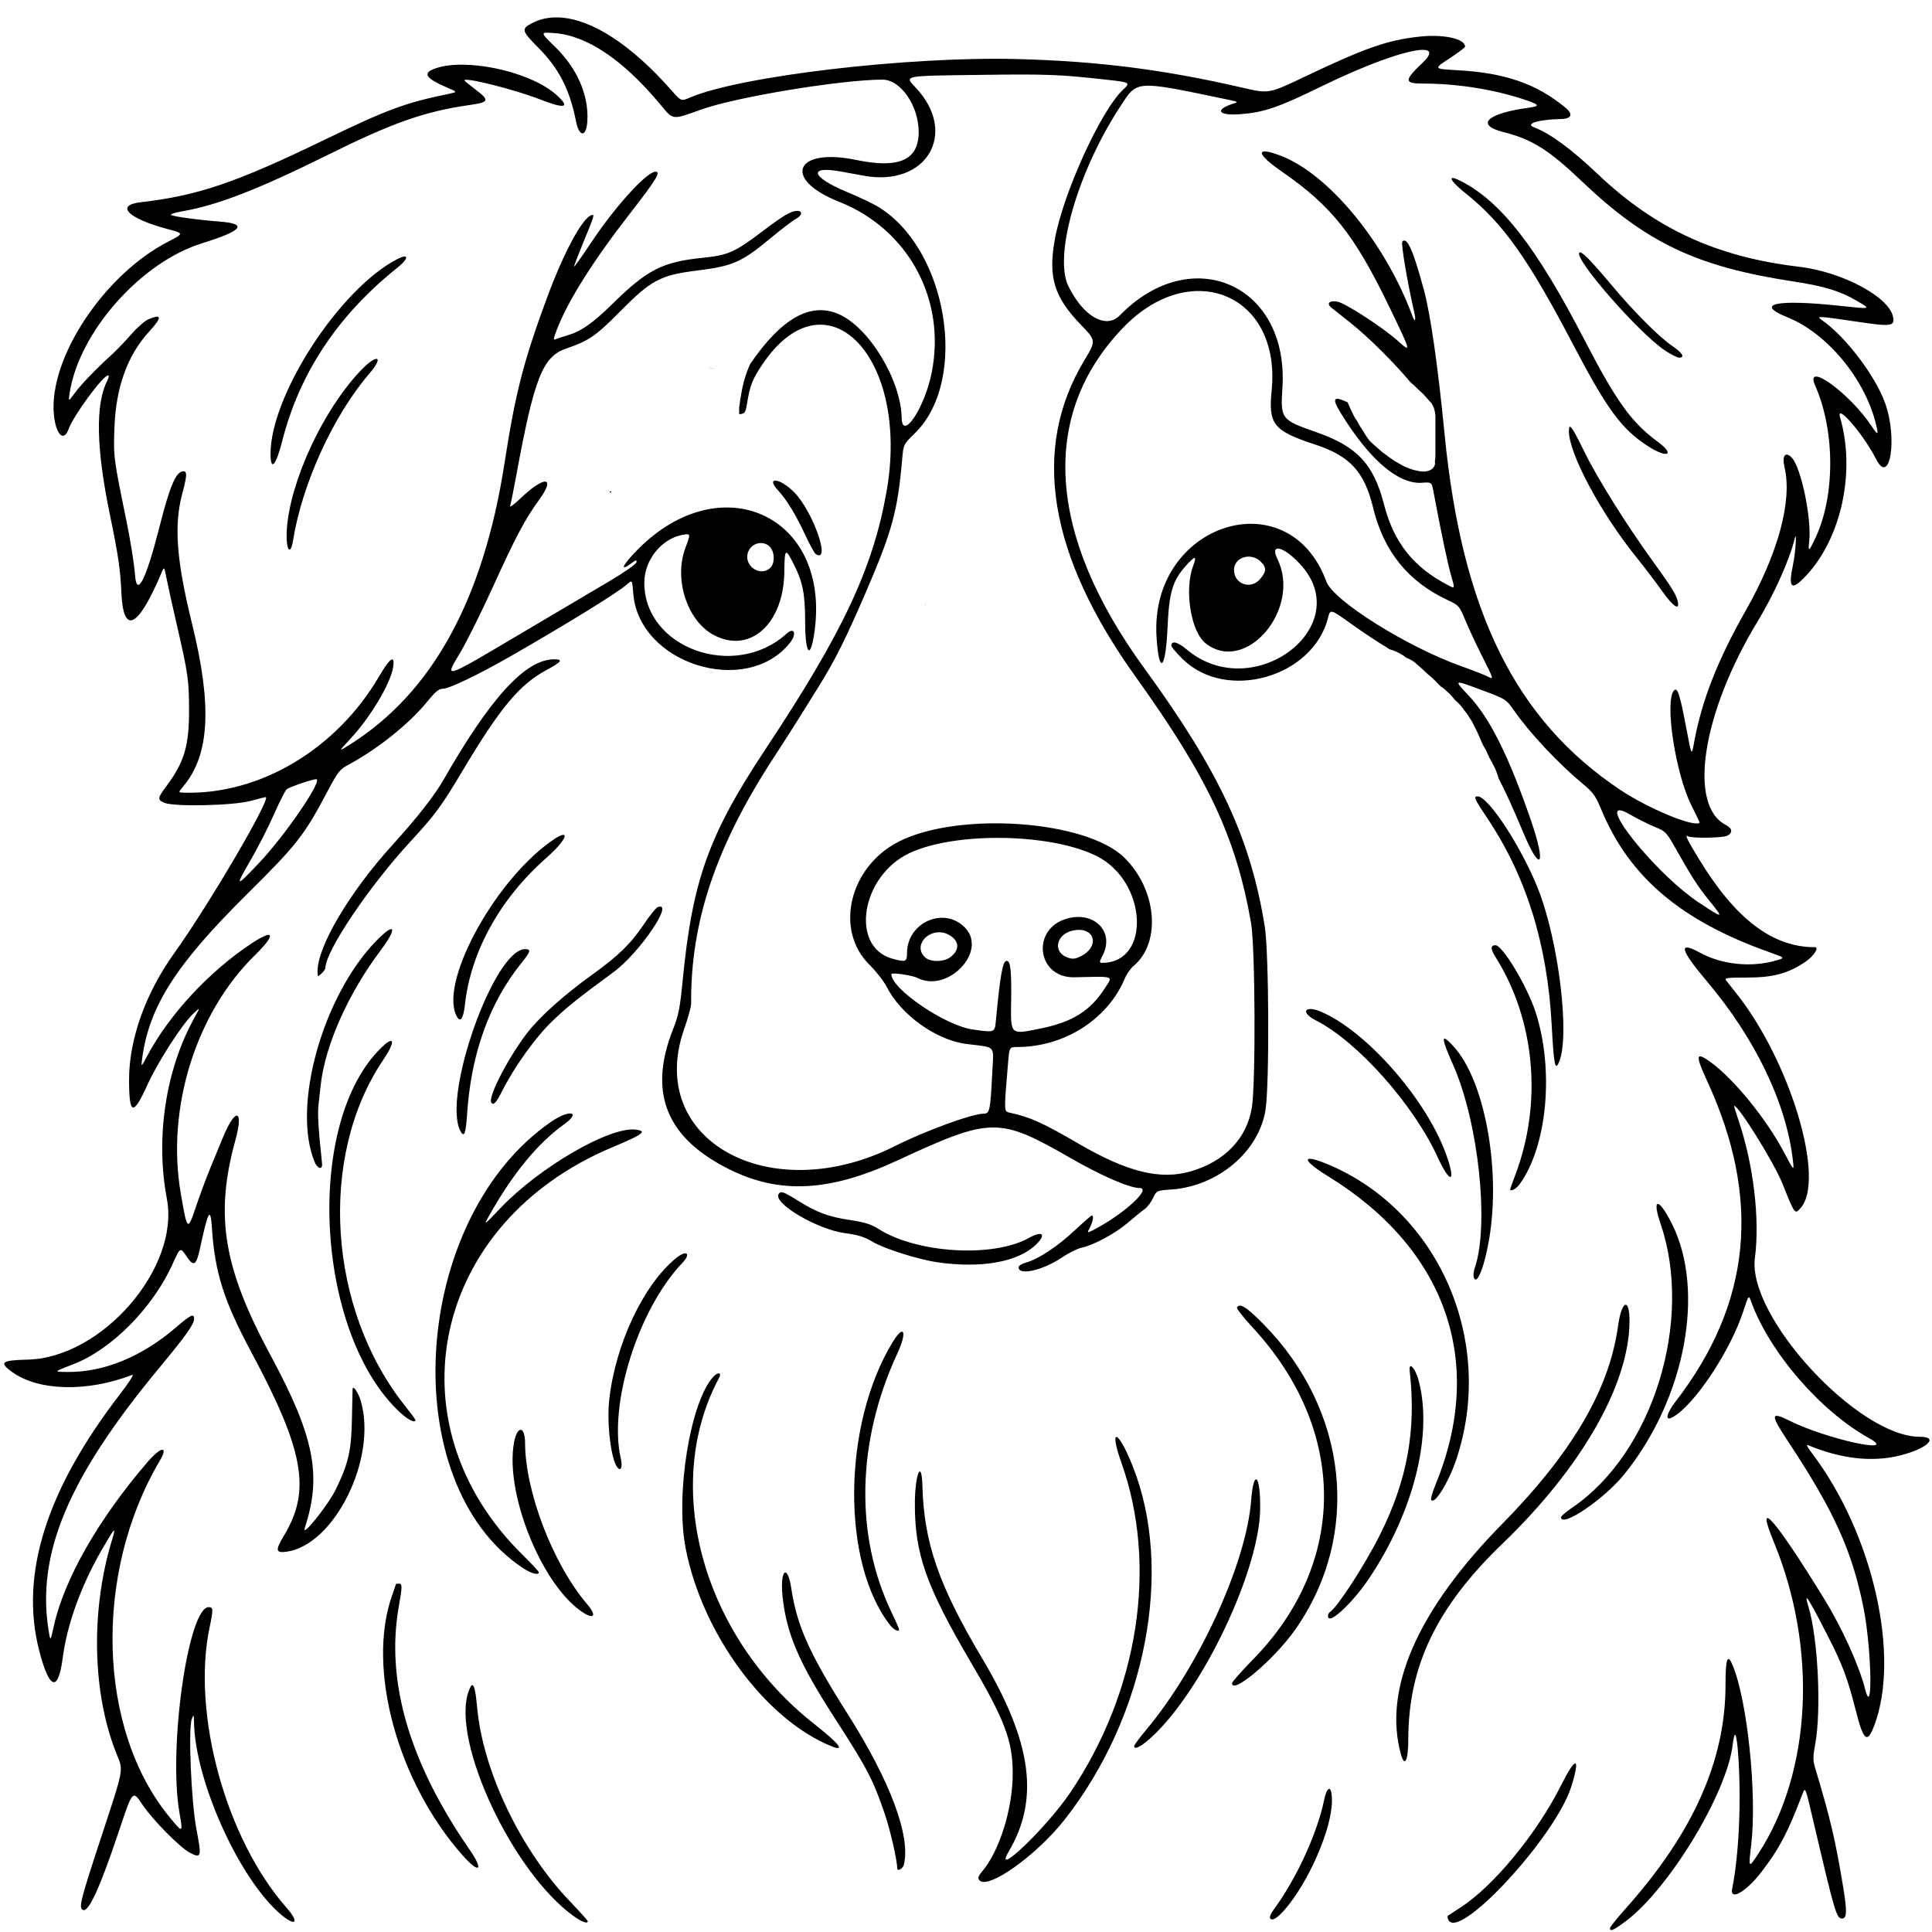 <svg xmlns="http://www.w3.org/2000/svg" width="500mm" height="500mm" viewBox="0 0 500 500" xml:space="preserve"><path d="m145 4.53c-2.735-0.165-5.253 0.341-7.491 1.548-2.628 1.417-2.473 1.962 1.78 6.236 5.372 5.399 8.151 10.824 9.786 19.097 0.824 4.172 2.693 4.127 2.933-0.069 0.386-6.736-2.647-13.686-8.414-19.287-3.883-3.771-3.882-3.771-0.028-3.479 8.32 0.629 17.656 6.897 27.094 18.191 3.721 4.452 3.03 4.355 10.936 1.543 9.128-3.246 36.188-7.698 46.792-7.698 4.712 0 9.371 6.754 9.367 13.576-3e-3 7.258-5.086 9.516-16.216 7.203-15.836-3.29-19.19 4.966-4.397 10.821 17.967 7.111 27.808 25.333 23.954 44.352-1.833 9.045-7.63 17.712-7.743 11.576-0.18-9.767-8.4-23.348-16.225-26.81-7.367-3.259-14.873 1.036-22.97 12.849-0.27 0.574-0.503 1.164-0.736 1.753-0.552 1.443-0.979 2.933-1.295 4.446-0.073 0.349-0.135 0.7-0.203 1.05-0.243 1.354-0.467 2.712-0.638 4.076 3e-3 0.491 3e-3 0.982 0.021 1.473 3e-3 0.093 8e-3 0.186 0.011 0.279 0.079-0.017 0.133-0.068 0.216-0.077 1.218-0.141 1.415-0.438 1.785-2.691 0.774-4.721 1.381-6.284 3.913-10.07 16.481-24.641 38.449-2.139 32.181 32.962-3.541 19.83-11.333 36.388-31.262 66.441-14.751 22.244-18.96 33.988-21.476 59.924-0.693 7.145-1.058 8.99-2.509 12.67-6.48 16.434-1.743 28.132 14.684 36.256 13.007 6.433 25.89 5.753 43.257-2.283 24.515-11.343 26.326-11.368 45.024-0.639 7.966 4.571 15.166 7.696 17.769 7.711 3.333 0.02-4.226 6.895-11.937 10.857-1.674 0.86-1.674 0.86-0.887-0.662 0.796-1.54 1.04-3.092 0.485-3.092-0.166 0-2.192 1.768-4.502 3.928-4.432 4.145-9.387 7.408-12.554 8.266-1.045 0.283-1.901 0.833-1.901 1.222 0 2.213 6.165 0.833 11.15-2.494 1.812-1.21 4.093-2.358 5.068-2.554 3.093-0.62 8.761-3.661 12.003-6.441 1.723-1.478 3.698-3.08 4.387-3.562 0.689-0.481 1.674-1.762 2.188-2.847 0.934-1.973 0.934-1.973 4.736-2.24 12.099-0.851 22.701-9.828 24.382-20.646 1.037-6.671 0.89-40.666-0.205-47.47-3.659-22.737-11.805-40.195-31.13-66.724-25.234-34.64-27.198-65.552-5.599-88.116 17.67-18.459 40.999-8.668 38.517 16.165-0.88 8.809 0.433 10.434 11.342 14.03 8.943 2.948 12.669 7.024 14.914 16.315 2.734 11.311 9.072 19.146 19.365 23.939 2.821 1.314 2.962 1.477 4.488 5.158 0.866 2.091 2.805 6.25 4.309 9.242 3.182 6.334 3.148 6.199 1.34 5.276-0.767-0.391-3.788-1.566-6.715-2.611-14.05-5.016-33.062-16.94-34.874-21.871-9.812-26.708-45.787-15.03-43.964 14.272 0.628 10.095 2.364 8.628 2.85-2.406 0.395-8.989 1.279-12.028 4.588-15.787 2.554-2.901 3.095-2.948 2.048-0.178-2.351 6.217-0.609 17.048 3.228 20.067 10.393 8.175 24.917-8.943 18.553-21.867-2.007-4.076 1.526-3.307 5.8 1.262 15.068 16.109-12.074 36.679-29.267 22.181-2.321-1.957-3.969-2.357-3.969-0.965 0 0.31 1.311 1.857 2.914 3.439 11.288 11.138 33.762 4.763 37.651-10.681 0.575-2.285 0.576-2.286 5.984 1.586 2.974 2.129 6.942 4.769 8.817 5.865 0.661 0.387 0.664 0.452 1.083 0.708 0.037 9e-3 0.075 0.015 0.112 0.027 0.569 0.17 1.135 0.359 1.673 0.613 0.386 0.191 0.632 0.327 1.068 0.538 0.393 0.237 0.802 0.452 1.144 0.763 0.049 0.039 0.072 0.059 0.124 0.097 0.021 0.015 0.044 0.03 0.062 0.043 0.047 0.022 0.034 9e-3 0.136 0.065 0.185 0.145 0.529 0.223 0.743 0.359 0.554 0.265 1.094 0.564 1.566 0.961 0.336 0.282 0.661 0.578 0.982 0.877 0.386 0.336 0.786 0.655 1.158 1.007 0.308 0.293 0.602 0.611 0.867 0.844 0.399 0.335 0.787 0.683 1.186 1.018 0.504 0.435 0.976 0.901 1.442 1.376 0.35 0.35 0.696 0.705 1.033 1.067 0.061 0.035 0.122 0.068 0.184 0.106 0.208 0.128 0.118 0.069 0.272 0.17 0.284 0.191 0.555 0.4 0.781 0.658 0.107 0.101 0.259 0.251 0.352 0.339 0.189 0.161 0.378 0.322 0.563 0.487 0.223 0.209 0.425 0.436 0.621 0.669 0.179 0.216 0.389 0.406 0.559 0.63 0.107 0.138 0.212 0.278 0.319 0.416 0.143 0.116 0.284 0.236 0.418 0.363 0.377 0.348 0.733 0.718 1.08 1.096 0.288 0.35 0.564 0.709 0.819 1.084 0.24 0.309 0.491 0.608 0.725 0.922 0.201 0.291 0.419 0.57 0.589 0.881 0.126 0.22 0.16 0.311 0.337 0.536 0.21 0.319 0.421 0.639 0.593 0.981 0.125 0.249 0.234 0.505 0.367 0.75 0.131 0.243 0.255 0.489 0.37 0.739 0.146 0.27 0.295 0.538 0.418 0.82 0.127 0.29 0.278 0.569 0.395 0.863 0.132 0.302 0.26 0.605 0.387 0.909 0.169 0.371 0.333 0.745 0.502 1.117 0.149 0.338 0.294 0.678 0.481 0.998 0.187 0.354 0.425 0.678 0.595 1.042 0.174 0.35 0.328 0.71 0.492 1.065 0.119 0.254 0.233 0.511 0.349 0.766 0.179 0.337 0.377 0.663 0.546 1.006 0.202 0.385 0.423 0.761 0.613 1.153 0.211 0.399 0.418 0.8 0.569 1.226 0.146 0.37 0.268 0.748 0.405 1.121 0.097 0.278 0.186 0.558 0.26 0.842 1.661 3.204 3.764 7.768 6.275 13.796 4.58 10.995 6.158 8.916 2.126-2.801-5.76-16.743-10.691-26.635-16.165-32.424-3.895-4.12-3.896-4.12 2.893-1.603 6.789 2.518 6.79 2.517 8.952 5.609 4.14 5.918 11.546 13.771 18.077 19.167 2.262 1.869 2.994 2.918 4.391 6.287 7.263 17.514 20.594 28.824 43.596 36.99 4.015 1.425 4.015 1.426 1.744 2.095-6.463 1.902-14.123 1.117-19.86-2.036-5.617-3.087-5.059-0.743 1.729 7.27 12.641 14.921 20.733 31.751 22.404 46.592 0.314 2.788 0.314 2.787-2.392-2.317-4.502-8.493-12.884-18.796-18.8-23.104-3.99-2.906-4.164-2.057-0.989 4.842 14.054 30.54 11.409 57.454-8.147 82.868-2.433 3.162-2.87 5.212-0.884 4.149 5.542-2.966 14.958-17.033 18.348-27.413 1.407-4.308 1.408-4.308 2.054-2.534 4.789 13.147 17.929 28.35 30.55 35.346 7.882 4.369-11.143 0.192-20.605-4.524-4.968-2.476-5.035-1.683-0.452 5.253 11.976 18.125 16.622 28.366 19.586 43.166 2.075 10.364 2.469 28.948 0.447 21.128-1.636-6.33-5.997-15.943-10.683-23.551-12.829-20.828-17.93-26.597-13.015-14.72 11.406 27.561 9.846 59.538-3.939 80.711-2.568 3.945-2.599 3.908-1.878-2.205 1.537-13.035-0.973-37.35-4.8-46.5-1.337-3.196-1.845-1.784-1.847 5.134-6e-3 19.551-8.435 38.368-25.964 57.965-2.164 2.42-3.936 4.644-3.936 4.941 0 0.948 0.827 0.598 3.872-1.644 11.241-8.276 26.398-33.189 27.884-45.833 0.499-4.249 1.047-3.108 1.458 3.04 0.792 11.851 0.156 25.489-1.598 34.257-0.643 3.215 3.622 0.768 7.542-4.326 4.653-6.047 6.815-10.146 10.623-20.14 0.759-1.992 0.759-1.992 2.649 6.082 5.798 24.768 6.179 26.065 7.656 26.065 1.231 0 1.29-1.931 0.254-8.202-2.024-12.253-3.294-17.638-7.33-31.076-0.487-1.62-0.468-2.79 0.099-5.828 1.619-8.694 0.73-27.344-1.688-35.376-1.367-4.541-0.401-3.093 5.093 7.629 3.619 7.063 5.028 10.829 7.063 18.878 2.039 8.065 3.001 8.85 4.841 3.957 6.793-18.058-0.44-49.688-16.083-70.324-1.434-1.892-1.653-2.406-0.891-2.09 8.475 3.514 16.62 4.391 23.774 2.558 6.942-1.778 10.058-4.801 4.95-4.801-15.963 0-44.636-31.075-42.666-46.24 1.32-10.162-0.366-24.28-4.268-35.755-0.684-2.011-1.174-3.657-1.09-3.657 1.175 0 10.332 14.744 12.467 20.074 3.261 8.141 3.198 8.055 4.688 6.407 6.625-7.325-2.709-38.317-16.83-55.876-1.009-1.254-2.094-2.623-2.41-3.041-0.504-0.665 0.163-0.76 5.335-0.76 6.814 0 10.658-1.032 15.171-4.071 2.163-1.457 3.678-3.784 2.463-3.784-10.96 0-20.529-7.269-29.968-22.763-3.088-5.07-3.784-6.489-2.92-5.955 0.931 0.575 9.086 0.463 10.214-0.142 1.487-0.796 1.333-1.894-0.392-2.785-9.861-5.099-6.109-29.024 8.261-52.698 4.258-7.015 8.225-15.866 9.559-21.328 0.63-2.58 0.26 3.453-0.404 6.588-1.325 6.256-0.445 7.013 3.389 2.913 9.139-9.77 12.832-26.975 8.786-40.924-1.165-4.017 6.028 4.313 9.328 10.801 3.602 7.084 5.595-5.474 2.31-14.558-2.602-7.194-10.436-17.436-16.457-21.513-1.509-1.022-0.622-0.982 8.616 0.4 9.595 1.435 10.445 1.325 9.871-1.287-1.131-5.149-13.23-11.546-24.315-12.855-21.248-2.509-37.111-9.797-51.965-23.876-7.013-6.647-12.37-10.588-16.57-12.192-2.491-0.951 1.103-2.05 7.1-2.171 2.572-0.052 3.022-1.257 1.071-2.872-7.54-6.239-15.652-9.063-27.987-9.745-6.249-0.345-6.249-0.346-2.154-3.017 2.252-1.469 4.094-2.858 4.094-3.088 0-2.048-5.543-3.27-11.766-2.594-8.332 0.905-13.945 2.863-29.717 10.37-9.3 4.426-9.3 4.427-15.965 2.882-20.271-4.699-37.517-6.899-58.36-7.443-28.262-0.738-71.774 4.381-84.841 9.981-2.231 0.956-2.231 0.956-4.813-1.973-10.344-11.733-20.491-18.262-28.695-18.757zm222.88 8.379v9.8e-4h1e-3c2.46-0.113 2.816 0.953 0.231 3.391-4.738 4.47-4.731 5.323 8e-3 5.324 8.713 3e-3 17.836 1.394 25.61 3.898 4.823 1.554 5.096 1.92 1.776 2.375-10.762 1.475-13.776 4.435-6.404 6.291 7.392 1.861 11.712 4.574 20.274 12.73 16.73 15.935 29.761 22.111 54.673 25.912 8.011 1.222 12.021 2.434 16.333 4.936 3.994 2.317 4.146 2.267-4.205 1.381-16.571-1.758-22.252-0.521-13.6 2.962 10.102 4.066 19.778 15.578 22.78 27.101 0.913 3.506 0.739 3.695-0.995 1.075-5.672-8.571-17.508-17.078-14.594-10.489 5.142 11.625 5.198 28.447 0.126 39.283-1.755 3.751-2 3.892-1.671 0.973 0.655-5.812-2.081-18.992-4.476-21.563-1.677-1.8-2.618-0.578-1.903 2.472 2.033 8.674-1.676 22.319-10.095 37.143-7.25 12.766-11.365 23.287-13.323 34.064-0.644 3.548-0.645 3.548-2.029-3.801-1.607-8.533-2.263-10.577-3.121-9.72-2.579 2.579 0.312 21.66 4.536 29.937h-1e-3c1.198 2.347 2.117 4.31 2.044 4.363-1.598 1.164-13.401-3.751-20.63-8.59-27.084-18.131-40.891-46.147-45.376-92.075-1.708-17.489-3.604-30.736-5.311-37.103-2.762-10.307-4.366-13.936-5.61-12.692-0.413 0.413 1.296 10.614 3.043 18.166 0.56 2.418 0.252 3.015-0.503 0.974-6.954-18.809-21.616-36.609-34.045-41.332-6.595-2.506-6.437-0.549 0.334 4.127 12.829 8.86 18.773 16.329 27.708 34.825 5.802 12.01 5.841 12.159 2.354 9.024-3.932-3.535-13.721-9.886-15.743-10.214-2.057-0.334-2.855 0.475-1.528 1.549 0.5 0.405 2.728 2.178 4.952 3.941 4.918 3.898 11.497 10.585 15.492 15.333 6.6e-4 6.5e-4 2e-3 2e-3 2e-3 2e-3 0.079 0.078 0.16 0.153 0.246 0.223 0.326 0.277 0.645 0.563 0.956 0.856 0.332 0.326 0.651 0.665 1.004 0.969 0.403 0.365 0.812 0.727 1.192 1.116 0.348 0.379 0.69 0.763 1.028 1.15 0.346 0.382 0.692 0.763 1.03 1.151 0.07 0.104 0.144 0.205 0.211 0.312 0.211 0.337 0.35 0.713 0.48 1.086 0.137 0.446 0.242 0.899 0.287 1.364 0.049 0.444 0.068 0.889 0.056 1.335v1.172c0 0.396 2e-5 0.791 0 1.187v1.51c0 0.621 3e-5 1.242 0 1.863-4e-5 0.601 4e-4 1.202 0 1.802-2e-3 0.463-2e-3 0.925-3e-3 1.388-2e-3 0.407-6e-3 0.815-0.024 1.222-0.015 0.269-0.079 0.531-0.116 0.797 0.275 1.104-0.478 2.295-2.145 2.586-0.068 0.014-0.138 0.022-0.207 0.029-0.394 0.049-0.832 0.051-1.319-8e-3 -0.229-0.028-0.457-0.06-0.681-0.114-0.304-0.073-0.308-0.096-0.589-0.13-0.387-0.072-0.769-0.167-1.134-0.314-0.275-0.099-0.547-0.203-0.821-0.305-0.368-0.147-0.753-0.257-1.099-0.457-0.248-0.139-0.496-0.275-0.733-0.41-0.265-0.146-0.526-0.296-0.792-0.441-0.232-0.142-0.479-0.26-0.712-0.401-0.215-0.129-0.491-0.277-0.669-0.455-0.014-0.011 0.06 0.037 0.046 0.026-0.019-0.017-0.044-0.027-0.065-0.043-0.335-0.209-0.664-0.431-0.98-0.668-0.24-0.188-0.476-0.381-0.718-0.566-0.129-0.105-0.296-0.188-0.432-0.279-0.195-0.131-0.375-0.281-0.563-0.42-0.347-0.292-0.685-0.593-1.013-0.906-0.245-0.227-0.501-0.442-0.762-0.649-0.296-0.245-0.578-0.505-0.852-0.773-0.369-0.347-0.748-0.69-1.03-1.115-0.233-0.323-0.468-0.645-0.664-0.992-0.207-0.325-0.405-0.654-0.604-0.984-0.21-0.31-0.42-0.621-0.626-0.933-0.221-0.346-0.416-0.704-0.616-1.063-0.132-0.24-0.266-0.479-0.398-0.719-0.257-0.366-0.51-0.735-0.722-1.129-0.204-0.388-0.4-0.782-0.58-1.182-0.111-0.312-0.304-0.595-0.426-0.904-0.15-0.338-0.289-0.682-0.446-1.017-0.058-0.15-0.12-0.3-0.189-0.445-0.017-0.031-0.036-0.063-0.054-0.094-3.689-1.704-4.124-1.087-1.764 2.77 7.361 12.028 14.868 18.486 20.995 18.06 2.544-0.177 2.544-0.176 3.015 2.358 1.832 9.857 3.703 18.757 4.553 21.659 1 3.415 1.001 3.415-0.609 2.587-9.106-4.679-14.213-11.091-16.777-21.063-2.671-10.386-6.969-14.959-17.522-18.641-9.098-3.175-9.266-3.393-8.748-11.484 1.707-26.655-23.432-37.839-42.094-18.726-3.552 3.638-9.43 0.3-13.288-7.547-3.887-7.906 2.369-29.613 13.403-46.507 4.504-6.896 3.631-6.841 27.899-1.782 2.702 0.563 2.732 0.589 1.267 1.061-4.789 1.544-3.81 3.107 1.702 2.716 6.21-0.441 10.028-1.736 21.126-7.17 11.922-5.836 21.87-9.3 25.972-9.489zm-247.71 3.837c-2.784-0.054-5.326 0.227-7.34 0.906-3.645 1.228-2.856 2.546 3.041 5.078 2.534 1.088 2.534 1.089 0.253 1.56-11.36 2.349-15.829 4.007-32.436 12.034-22.812 11.026-32.495 14.307-47.251 16.01-6.754 0.78-3.306 4.225 6.954 6.949 4.255 1.129 4.254 1.13 0.104 3.271-16.6 8.558-30.875 30.129-29.557 44.666 0.47 5.183 2.546 7.317 3.785 3.891 1.295-3.581 8.934-13.97 10.273-13.97 0.262 0 0.155 0.627-0.239 1.394-3.091 6.022-2.871 17.435 0.669 34.59 2.195 10.637 2.724 14.223 2.99 20.267 0.494 11.213 4.404 9.15 10.554-5.569 0.486-1.163 0.578-1.018 1.114 1.774 0.321 1.673 1.479 6.918 2.574 11.657 3.005 13.003 3.243 14.623 3.273 22.3 0.037 9.414-1.215 13.669-5.844 19.871-2.344 3.14-2.397 3.536-0.577 4.328 2.5 1.088 17.908 0.747 22.426-0.496 2.091-0.575 3.841-1.01 3.89-0.966 1.043 0.925-15.01 28.244-23.754 40.423-7.399 10.307-11.669 22.272-11.668 32.69 1e-3 9.167 1.036 9.505 4.667 1.523 2.776-6.103 9.017-15.818 11.924-18.564 1.878-1.774 1.878-1.774 0.33 1.014-7.453 13.421-10.137 31.055-7.135 46.88 3.389 17.867-16.779 41.16-36.031 41.614-6.772 0.16-7.469 0.707-4.051 3.182 6.85 4.962 19.477 5.274 31.12 0.767 0.56-0.217-0.75 1.853-3.104 4.906-19.165 24.85-26.081 46.807-20.956 66.536 2.634 10.139 4.898 10.783 6.073 1.728 1.107-8.535 4.72-18.545 10.016-27.751 3.537-6.148 3.887-6.474 2.678-2.496-5.533 18.199-5.031 39.748 1.289 55.301 1.728 4.253 1.895 3.375-4.054 21.473-5.321 16.186-5.808 18.1-4.769 18.742 1.466 0.906 4.452-5.616 9.536-20.832 3.395-10.158 3.395-10.158 5.901-6.424 2.71 4.037 9.759 11.169 12.379 12.524 2.868 1.483 3.002 1.006 1.658-5.901-1.383-7.108-2.201-26.424-1.22-28.811 0.481-1.171 0.524-1.112 0.553 0.797 0.239 15.384 11.884 41.058 22.684 50.011 3.761 3.118 4.569 1.843 1.233-1.947-15.658-17.788-24.547-50.149-19.894-72.428 0.996-4.769 0.974-5.322-0.211-5.322-5.307 0-10.493 36.382-7.58 53.182 0.932 5.375 0.923 5.38-2.515 1.214-18.704-22.663-19.828-63.065-2.567-92.293 2.308-3.908 0.346-3.739-3.106 0.267-12.685 14.722-21.584 30.263-24.303 42.446-0.905 4.054-0.906 4.054-1.325 1.52-3.316-20.033 5.007-39.858 28.726-68.42 6.654-8.013 8.891-11.159 8.891-12.504 0-1.506-0.865-1.101-4.692 2.192-8.79 7.565-18.591 11.603-27.997 11.535-3.778-0.027-3.793-6e-3 1.46-2.024 9.866-3.79 20.576-14.62 25.677-25.965 1.952-4.341 1.974-4.352 3.642-1.869 1.836 2.735 2.476 2.314 3.466-2.281 2.098-9.736 2.688-10.714 3.056-5.068 0.746 11.442 3.077 18.803 10.111 31.929 13.737 25.634 15.585 35.92 8.546 47.59-2.307 3.824-2.196 4.588 0.608 4.212 12.448-1.67 23.57-24.181 19.266-38.996-0.63-2.169-2.028-4.207-2.134-3.112-0.024 0.243-0.098 3.635-0.164 7.538-0.142 8.319-0.876 11.602-4.083 18.251-2.039 4.227-9.072 12.999-8.122 10.13 4.473-13.507 2.46-23.674-8.824-44.576-12.28-22.747-14.501-36.289-9.14-55.73 2.263-8.205-0.011-8.585-3.292-0.55-0.683 1.673-2.094 5.093-3.136 7.602-1.042 2.509-2.733 7.055-3.76 10.105-2.187 6.498-2.265 6.429-3.962-3.516-3.752-21.999 3.93-46.583 19.235-61.558 5.576-5.456 5.044-6.973-1.028-2.934-10.947 7.282-21.123 18.268-26.872 29.015-1.627 3.041-1.626 3.041-1.282 0.507 1.806-13.284 8.696-24.091 26.821-42.065 13.243-13.133 14.979-15.336 20.97-26.626 2.913-5.489 3.267-5.935 5.779-7.284 7.324-3.933 15.486-10.469 20.049-16.054 2.304-2.82 3.141-3.504 4.284-3.504 1.514 0 9.209-3.699 17.114-8.225 14.686-8.409 27.734-16.448 30.286-18.659 1.538-1.333 1.47-1.421 1.767 2.276 1.462 18.218 29.307 26.92 40.59 12.685 1.785-2.252 1.083-4.131-0.878-2.348-13.434 12.218-36.884 3.824-36.853-13.192 0.011-5.803 4.406-11.317 9.832-12.335 2.198-0.412 2.213-0.349 0.819 3.307-3.06 8.018 0.396 18.829 7.201 22.533 9.397 5.114 18.234-2.73 18.386-16.322 0.069-6.131 0.267-6.271 2.521-1.777 2.26 4.504 2.856 7.567 2.866 14.722 0.011 8.778 1.442 10.035 2.474 2.175 3.905-29.743-24.287-42.594-45.786-20.87-3.926 3.967-4.88 5.949-1.748 3.634 1.302-0.963 1.532-1.012 1.388-0.296-0.097 0.478-3.314 2.711-7.27 5.044-3.902 2.303-13.367 7.898-21.033 12.434-22.454 13.286-21.454 12.961-17.116 5.564 1.711-2.916 5.441-10.433 8.29-16.705 5.863-12.907 8.306-17.515 11.897-22.437 4.515-6.19 1.509-6.465-4.79-0.439-1.642 1.571-2.842 2.444-2.666 1.941 0.176-0.503 0.914-4.152 1.64-8.109 4.566-24.878 6.784-30.53 12.785-32.592 5.971-2.051 7.783-3.294 14.032-9.623 8.013-8.115 10.448-9.416 19.781-10.58 9.468-1.18 11.597-2.116 19.266-8.467 2.799-2.318 5.707-4.539 6.462-4.934 1.618-0.848 1.815-2.068 0.334-2.068-1.572 0-3.591 1.198-9.256 5.495-6.852 5.197-8.679 5.995-15.249 6.664-10.373 1.055-14.273 3.046-23.273 11.884-5.246 5.151-8.2 7.189-12.001 8.28-0.976 0.28-2.157 0.667-2.627 0.859-0.765 0.314-0.747 0.069 0.171-2.352 2.769-7.298 9.321-17.742 18.707-29.817 7.09-9.122 8.338-11.15 6.858-11.15-2.238 0-10.437 9.002-16.473 18.087-2.534 3.814-4.605 6.722-4.601 6.461 3e-3 -0.261 1.043-2.983 2.31-6.049 2.974-7.198 3.078-7.541 2.195-7.252-2.407 0.789-7.182 9.667-11.532 21.443-6.063 16.413-8.16 24.576-10.966 42.688-5.484 35.402-18.707 59.474-40.044 72.9-3.041 1.913-3.041 1.913 0.199-1.564 5.131-5.507 10.327-14.22 11.003-18.451 0.538-3.365-0.776-2.522-3.6 2.311-11.041 18.898-30.937 30.746-50.599 30.131-1.439-0.045-1.438-0.045-0.099-1.637 6.82-8.105 7.506-20.799 2.272-42.038-4.036-16.374-4.728-25.455-2.56-33.613 1.254-4.72 1.321-5.874 0.342-5.874-1.944 0-3.485 3.595-6.303 14.698-3.412 13.442-5.812 18.103-6.241 12.122-0.192-2.671-1.188-8.943-2.214-13.937-3.358-16.341-3.397-16.64-3.11-24.285 0.389-10.378 3.367-18.613 8.931-24.701 3.456-3.782 3.414-4.725-0.143-3.239-0.915 0.382-2.904 2.121-4.419 3.863-1.515 1.743-3.781 4.104-5.035 5.247-4.18 3.811-7.96 7.737-9.629 10.001-1.651 2.24-1.651 2.239-1.321 0.058 2.384-15.788 18.358-33.892 34.264-38.834 10.531-3.272 11.98-5.069 4.536-5.627-5.363-0.403-11.75-1.268-12.512-1.694-0.359-0.201 0.996-0.644 3.031-0.992 8.915-1.526 19.57-5.668 37.635-14.629 16.699-8.284 25.023-11.206 36.617-12.853 5.054-0.718 5.214-1.185 1.394-4.069-1.533-1.157-2.788-2.194-2.788-2.303 0-0.904 12.983 2.353 19.437 4.876 6.684 2.614 8.118 2.245 4.383-1.123-4.955-4.47-15.478-7.643-23.829-7.804zm134.57 2.619c16.527-0.202 19.598-0.079 31.802 1.281 5.944 0.662 6.064 0.735 4.131 2.537-5.79 5.398-15.66 27.109-17.724 38.987-1.686 9.704-0.131 14.703 6.813 21.914 3.925 4.075 3.925 4.074 0.818 9.248-13.756 22.903-9.294 50.265 13.348 81.857 18.721 26.12 25.956 41.544 29.835 63.605 1.085 6.17 1.247 41.366 0.22 47.809-1.272 7.977-6.974 13.955-15.775 16.534-7.837 2.297-16.366 0.224-28.8-7-9.666-5.616-12.655-6.971-18.016-8.162-1.613-0.359-1.595 0.094-0.517-12.816 0.349-4.182 0.349-4.182 2.428-4.188 12.236-0.039 23.443-7.23 27.855-17.875 0.437-1.055 1.44-2.462 2.23-3.126 7.211-6.068 6.009-19.787-2.458-28.054-9.874-9.641-42.756-11.969-58.291-4.127-12.777 6.45-16.742 22.809-7.708 31.799 1.764 1.755 3.78 4.32 4.479 5.701 3.725 7.351 12.861 13.909 20.749 14.895 7.779 0.972 6.999 0.116 6.642 7.295-0.492 9.903-0.662 10.731-2.192 10.731-2.977 0-15.119 4.428-22.94 8.367-32.394 16.314-64.638-1.483-54.645-30.16 1.02-2.927 1.849-5.892 1.843-6.588-0.185-21.124 6.333-40.638 21.231-63.549 2.376-3.654 5.152-7.98 6.168-9.613 1.016-1.633 3.507-5.624 5.536-8.869 4.295-6.869 7.127-12.548 12.547-25.159 6.553-15.247 7.976-20.512 9.129-33.763 0.336-3.861 0.336-3.861 3.324-6.793 14.103-13.834 8.347-48.091-9.874-58.769-1.289-0.755-4.796-2.398-7.792-3.651-9.257-3.868-10.094-6.837-1.485-5.266 2.002 0.365 4.665 0.852 5.919 1.081 16.234 2.966 24.477-10.976 13.455-22.759-3.026-3.235-3.801-3.088 17.714-3.351zm121.42 26.726c-1.268-0.231-0.11 1.339 3.219 4.003 9.606 7.688 16.077 16.798 27.699 38.995 8.85 16.901 12.57 21.957 19.406 26.376 5.053 3.266 7.187 2.294 2.525-1.15-6.87-5.075-10.649-10.342-19.053-26.551-12.352-23.826-21.393-35.462-31.711-40.814-0.971-0.504-1.663-0.781-2.086-0.858zm32.578 19.281c-1.496 1.496 15.422 20.852 22.123 25.31 1.533 1.02 3.187 1.864 3.674 1.876 1.612 0.038 0.899-1.221-1.686-2.975-3.473-2.356-9.87-8.76-15.742-15.762-5.498-6.555-7.869-8.95-8.369-8.45zm-304.21 1.029c-0.384 0.055-0.959 0.266-1.723 0.661-14.918 7.711-32.791 35.191-32.791 50.418 0 4.6 1.409 3.039 3.034-3.363 4.463-17.578 14.415-32.557 29.782-44.824 2.287-1.826 2.85-3.058 1.699-2.892zm-6.987 26.491c-0.538-0.167-2.12 0.821-4.287 3.107-9.705 10.239-18.202 28.573-19.025 41.052-0.335 5.074 0.908 7.214 1.619 2.788 2.357-14.674 10.421-32.309 19.717-43.121 2.008-2.336 2.514-3.659 1.976-3.826zm86.009 2.434c1e-3 8e-3 2e-3 0.015 3e-3 0.024 0.501 0.024 1 0.053 1.499 0.088-0.504-0.082-1.002-0.084-1.503-0.112zm222.65 15.16c-0.122 0.119-0.171 0.479-0.171 1.044 0 5.882 8.148 21.119 17.51 32.743 2.133 2.648 5.124 6.582 6.649 8.742 2.858 4.049 4.647 5.187 3.985 2.534-0.448-1.796-1.577-3.603-6.542-10.472-6.88-9.518-14.282-21.367-17.629-28.221-2.401-4.916-3.435-6.727-3.802-6.371zm-205.39 13.901c-1.004-0.107-1.125 0.711 0.579 2.558 2.199 2.383 4.492 6.125 6.844 11.167 1.256 2.692 2.542 5.062 2.858 5.267 4.101 2.66-0.646-10.992-5.561-15.991-1.828-1.86-3.715-2.893-4.72-3zm-42.643 2.769c-0.182 0.023-0.343 0.044-0.51 0.065 0.182 0.097 0.332 0.219 0.529 0.299-0.014-0.12-0.019-0.242-0.019-0.364zm38.511 13.396c1.198-0.085 2.41 0.447 3.047 1.637 0.827 1.546 0.639 3.862-0.389 4.793-2.81 2.543-7.212-0.878-5.622-4.368 0.581-1.276 1.766-1.977 2.964-2.062zm125.67 3.575c0.546-0.101 1.123-0.098 1.694 0.021 0.76 0.159 1.507 0.524 2.148 1.127 1.623 1.524 1.615 2.578-0.031 4.535-2.437 2.896-6.797 1.406-6.797-2.322 0-1.822 1.349-3.057 2.986-3.36zm-82.942 12.074c-2e-3 0.135 2e-3 0.272 0.011 0.335 2e-3 0.011 0.025-3e-3 0.039-6e-3 -2e-3 -0.246-0.014-0.302-0.011-0.289-0.014-0.014-0.026-0.026-0.038-0.04zm-96.035 14.431c-7.367 0.022-16.446 9.921-28.558 31.137-2.348 4.112-6.769 9.751-13.291 16.95-11.09 12.24-19.349 26.182-19.349 32.668 0 1.468 0.022 1.482 1.014 0.584 0.557-0.505 1.018-1.168 1.022-1.473 0.058-4.398 11.345-21.164 22.037-32.737 6.355-6.878 7.962-9.062 13.522-18.38 9.662-16.194 14.662-22.204 21.576-25.931 4.046-2.181 4.51-2.826 2.027-2.818zm30.918 27.085c0.017 0.021 0.036 0.041 0.053 0.061 0.059-0.02 0.094-0.04 0.04-0.055-0.031-9e-3 -0.062-6e-3 -0.093-6e-3zm-92.309 3.969c1.041 1.041-8.245 14.522-14.825 21.523-6.175 6.569-6.452 6.51-2.352-0.507 1.832-3.136 4.529-8.408 5.993-11.715 1.464-3.307 2.969-6.308 3.346-6.67 0.669-0.642 7.526-2.944 7.839-2.631zm300.43 4.418c-1.145 0-0.883 0.583 2.608 5.805 9.99 14.942 15.449 32.53 16.561 53.366 0.566 10.598 0.892 12.139 1.983 9.376 2.719-6.888-0.171-30.775-5.343-44.169-4.162-10.778-12.982-24.377-15.809-24.377zm36.677 3.599c0.508-0.025 1.373 0.294 2.658 1.034 2.031 1.171 4.97 2.642 6.531 3.269 2.595 1.042 3.008 1.438 4.806 4.601 4.943 8.697 6.206 10.669 9.229 14.413 3.889 4.818 3.824 4.833-2.581 0.606-10.221-6.745-24.196-23.749-20.644-23.924zm-273.08 6.413c-0.363-0.228-1.532 0.261-3.571 1.732-15.11 10.899-29.099 37.311-24.072 45.446 0.838 1.355 1.584 0.11 1.953-3.257 1.509-13.772 9.128-27.508 21.093-38.03 3.569-3.138 5.202-5.511 4.597-5.892zm113.67 0.738c9.161 0.154 18.311 1.75 24.214 4.732 13.005 6.569 14.058 27.554 1.384 27.594-0.837 2e-3 -0.826-0.132 0.127-2.005 3.091-6.06-2.279-11.479-9.341-9.425-9.317 2.708-7.678 15.373 1.963 15.169 10.728-0.228 10.032-0.477 7.912 2.827-3.73 5.813-8.301 8.708-16.386 10.378-8.227 1.699-8.009 1.899-7.872-7.184 0.117-7.79-0.16-10.263-1.145-10.263-1.038 0-1.656 3.426-2.813 15.584-0.285 2.999-0.292 3-6.066 2.154-7.132-1.045-20.976-10.49-20.976-14.311 0-0.503 5.392 0.287 6.784 0.994 7.771 3.947 18.067-6.742 12.408-12.881-5.341-5.795-15.137-1.611-15.137 6.465 0 2.244-0.362 2.381-3.789 1.429-11.079-3.076-8.078-21.475 4.459-27.341 5.946-2.782 15.116-4.069 24.276-3.915zm-89.478 17.921c-0.45 0.173-2.062 2.174-3.582 4.447-3.37 5.039-6.527 8.11-13.483 13.117-7.231 5.205-13.392 10.727-16.649 14.921-4.82 6.207-10.203 16.581-9.359 18.033 0.532 0.915 1.264 0.173 2.751-2.788 3.245-6.459 8.851-14.257 13.229-18.399 4.013-3.797 6.269-5.598 15.708-12.547 6.7-4.932 15.921-18.526 11.385-16.785zm-69.117 5.701c-0.6 0.144-1.848 1.107-3.694 3.005-13.949 14.343-21.919 42.976-15.944 57.276 0.753 1.803 2.084 2.032 1.9 0.327-0.918-8.505-1.186-12.784-0.937-15 0.166-1.48 0.427-3.831 0.58-5.224 1.13-10.274 7.084-23.684 15.468-34.831 2.827-3.76 3.628-5.792 2.628-5.551zm178.92 0.226c3.61 0.516 3.98 4.566-0.166 6.71-1.523 0.787-2.259 0.869-3.543 0.397-4.187-1.54-2.825-6.453 1.967-7.095 0.644-0.086 1.226-0.095 1.742-0.011zm-37.662 0.61c0.456-0.064 0.929-0.068 1.407 0 0.546 0.077 1.1 0.247 1.642 0.528 2.861 1.479 3.127 3.862 0.651 5.809-1.769 1.392-5.358 1.409-6.744 0.014-2.502-2.502-0.146-5.902 3.044-6.351zm144.68 3.31c-1.279 0-1.299 0.965-0.064 2.922 10.331 16.366 12.296 37.776 5.192 56.562-0.724 1.915-1.317 3.568-1.317 3.674 0 0.726 1.511-0.052 2.379-1.225 7.206-9.747 9.069-29.766 4.161-44.732-2.196-6.697-8.517-17.201-10.351-17.201zm-251.14 1.014c-8.002 0-21.528 38.109-16.717 47.099 0.964 1.8 1.389 0.689 1.732-4.527 1.024-15.565 5.763-28.699 14.085-39.033 2.373-2.947 2.524-3.539 0.9-3.539zm203.45 15.501c-1.952-0.12-1.869 1.379 1.215 2.942 10.759 5.452 25.26 21.746 31.543 35.442 3.362 7.328 4.853 6.515 2.04-1.113-5.228-14.18-20.532-31.551-32.203-36.554-1.067-0.458-1.944-0.678-2.594-0.718zm34.515 7.659c-0.568 0.043 0.19 2.224 2.259 6.902 6.561 14.836 9.372 41.517 5.533 52.527-0.298 0.854-0.388 1.95-0.2 2.434 0.83 2.141 2.864-3.176 4.051-10.586 2.873-17.941-1.332-40.429-9.185-49.121-1.299-1.438-2.117-2.182-2.458-2.157zm-272.84 0.61c-0.57 0.135-1.678 1.001-3.265 2.691-19.07 20.312-15.709 73.674 5.891 93.527 2.034 1.87 3.886 2.762 3.886 1.873 0-0.154-1.217-1.808-2.706-3.674-19.982-25.052-22.492-64.5-5.689-89.436 2.292-3.402 2.833-5.206 1.883-4.98zm46.803 18.781c-0.809-0.171-2.776 0.473-5.133 2.095-36.335 24.999-40.674 93.45-7.323 115.54 2.134 1.413 4.094 1.937 4.094 1.093 0-0.216-1.851-2.211-4.115-4.435-34.802-34.184-23.432-86.051 23.142-105.57 8.052-3.374 9.117-4.183 6.013-4.567-6.685-0.827-24.88 9.731-34.921 20.263-4.517 4.738-4.517 4.739-2.804 1.698 5.994-10.642 12.416-18.435 19.227-23.328 2.279-1.637 2.628-2.623 1.819-2.794zm191.02 11.712c-1.149 0.133 0.438 1.785 4.796 4.463 30.59 18.798 40.869 48.025 27.993 79.59-0.843 2.067-1.405 3.963-1.25 4.214 0.858 1.388 4.513-4.478 6.519-10.461 10.208-30.447-4.413-64.207-33.045-76.3-2.651-1.12-4.324-1.587-5.014-1.507zm-136.84 8.684c-0.202 0.064-0.347 0.215-0.484 0.437-1.484 2.4 10.038 9.173 17.234 10.13 3.373 0.449 4.997 0.959 7.112 2.232 2.951 1.777 11.789 4.57 16.726 5.286 11.324 1.642 20.798-0.032 25.467-4.499 2.849-2.725 1.796-3.781-1.779-1.784-9.243 5.166-28.934 3.988-38.891-2.326-1.906-1.209-3.577-1.739-7.19-2.282-5.74-0.862-8.69-1.945-13.548-4.973-2.928-1.825-4.042-2.414-4.646-2.221zm227.06 2.991c-0.588 0.014-0.458 1.73 0.706 5.14 8.586 25.171-2.025 59.282-22.846 73.445-1.603 1.09-2.914 2.202-2.914 2.471 0 2.915 11.162-4.64 16.36-11.074 15.792-19.547 21.087-47.483 12.303-64.91-1.713-3.398-3.02-5.087-3.608-5.073zm-251.36 12.9c-0.341-0.292-1.307-0.011-2.642 1.062-8.432 6.775-15.76 22.239-17.374 36.667-0.691 6.178 0.446 15.569 2.131 17.6 0.897 1.081 1.364-0.172 0.865-2.32-3.258-14.017 4.483-38.647 15.913-50.631 1.164-1.22 1.448-2.086 1.107-2.378zm242.91 13.218c-0.632 0.223-1.385 2.085-1.845 5.441-2.246 16.404-11.84 32.802-29.984 51.252-21.906 22.275-30.917 42.802-26.198 59.677 0.963 3.445 1.891 1.551 1.891-3.861 0-19.038 7.356-34.329 24.402-50.728 20.415-19.64 32.715-41.125 32.851-57.384 0.027-3.203-0.484-4.621-1.117-4.398zm-99.712 0.206c-0.328 3e-3 -0.571 0.163-0.756 0.463-0.165 0.267 1.644 2.588 4.022 5.157 24.574 26.554 24.665 60.829 0.23 85.836-3.043 3.114-5.532 5.927-5.532 6.252 0 3.085 10.88-6.118 16.287-13.777 17.261-24.449 13.87-56.917-8.277-79.266-3.243-3.273-4.989-4.676-5.973-4.666zm-87.503 6.751c-0.457 0.053-1.285 0.913-2.406 2.759-12.976 21.362-13.279 57-0.621 73.177 0.976 1.247 2.335 1.887 2.335 1.099 0-0.178-0.885-2.174-1.967-4.435-9.547-19.947-9.002-44.273 1.502-66.966 1.653-3.571 1.92-5.723 1.157-5.634zm131.56 8.981c-0.136 0.151-0.189 0.543-0.112 1.224 1.722 15.265-0.629 28.213-7.685 42.319-3.926 7.849-11.056 18.846-12.997 20.045-0.256 0.158-0.465 0.616-0.465 1.018 0 2.567 6.352-3.308 10.789-9.979 11.41-17.156 16.349-36.944 12.696-50.868-0.658-2.508-1.817-4.213-2.225-3.759zm-178.85 1.8c-0.306-0.062-0.854 0.206-1.453 0.844-5.964 6.348-9.881 30.36-7.224 44.285 4.218 22.109 20.63 44.441 37.749 51.365 3.703 1.498 2.059-0.64-4.392-5.715-28.997-22.813-39.676-61.609-24.675-89.638 0.367-0.685 0.299-1.078-3e-3 -1.14zm-51.327 14.593c-0.606-0.036-1.313 1.035-1.726 3.237-2.394 12.76 6.665 35.886 17.038 43.497 3.533 2.592 4.636 1.635 1.861-1.616-8.802-10.315-16.013-29.049-16.055-41.71-8e-3 -2.227-0.512-3.371-1.118-3.407zm154.22 1.86c-0.659-0.172-0.43 2.005 1.232 6.673 9.499 26.674 4.423 59.284-13.302 85.46-6.127 9.048-20.178 22.474-15.858 15.152 8.007-13.57 5.999-28.323-6.779-49.811-11.359-19.103-15.155-30.042-15.566-44.853-0.197-7.127-1.924-3.02-1.947 4.632-0.04 12.998 2.909 21.355 14.495 41.067 8.812 14.993 10.827 20.352 10.827 28.791 0 9.057-3.397 19.96-7.876 25.284-1.066 1.266-1.228 1.76-0.764 2.318 2.153 2.594 14.845-6.444 22.146-15.77 21.055-26.894 28.265-64.617 17.492-91.522-1.893-4.728-3.442-7.249-4.101-7.421zm36.268 11.068c-0.52-0.518-1.14 1.15-1.467 5.395-1.254 16.275-13.582 43.167-27.252 59.448-1.663 1.98-3.023 3.831-3.023 4.112 0 1.453 3.432-0.937 7.137-4.969 12.625-13.742 25.242-41.61 25.475-56.266 0.071-4.499-0.35-7.202-0.87-7.72zm-121.82 24.069c-0.766-0.476-1.369 1.873-0.906 6.202 1.029 9.608 4.218 17.041 13.447 31.339 8.508 13.18 9.945 15.927 12.988 24.834 1.41 4.128 3.222 12.004 3.222 14.004 0 1.028 1.439 0.33 1.732-0.839 1.829-7.285-3.511-21.592-14.56-39.012-9.869-15.559-13.099-22.751-14.568-32.436-0.38-2.503-0.897-3.806-1.356-4.092zm-100.23 2.825c-0.418 0-0.76 0.064-0.76 0.143 0 0.079-0.454 1.438-1.009 3.017-6.594 18.761 1.449 48.232 18.348 67.225 4.331 4.867 5.475 3.838 1.736-1.562-15.571-22.49-21.726-43.57-18.33-62.774 0.952-5.38 0.942-6.049 0.015-6.049zm19.081 26.274c-0.293-0.068-0.632 0.507-1.039 1.676-4.488 12.873 11.434 46.818 27.268 58.135 2.075 1.483 3.598 2.022 3.598 1.275 0-0.175-2.11-2.523-4.688-5.218-12.665-13.238-22.415-33.6-23.924-49.96-0.36-3.9-0.726-5.796-1.215-5.909zm285.4 20.253c-0.48-0.066-1.735 1.784-3.632 5.569-6.311 12.59-17.542 26.229-26.154 31.765-1.673 1.075-3.126 2.022-3.23 2.104-0.104 0.082-0.057 0.494 0.105 0.915 2.356 6.14 27.861-21.386 31.896-34.425 1.201-3.88 1.495-5.862 1.015-5.928zm-63.692 6.579c-0.408-0.014-0.921 0.992-1.342 3.024-1.778 8.588-7.293 20.52-13.097 28.333-0.653 0.879-1.033 1.849-0.844 2.155 0.475 0.769 1.813-0.014 3.704-2.168 6.226-7.091 12.289-21.03 12.289-28.251 0-2.047-0.302-3.079-0.71-3.093z" stroke-width="1.915"></path></svg>